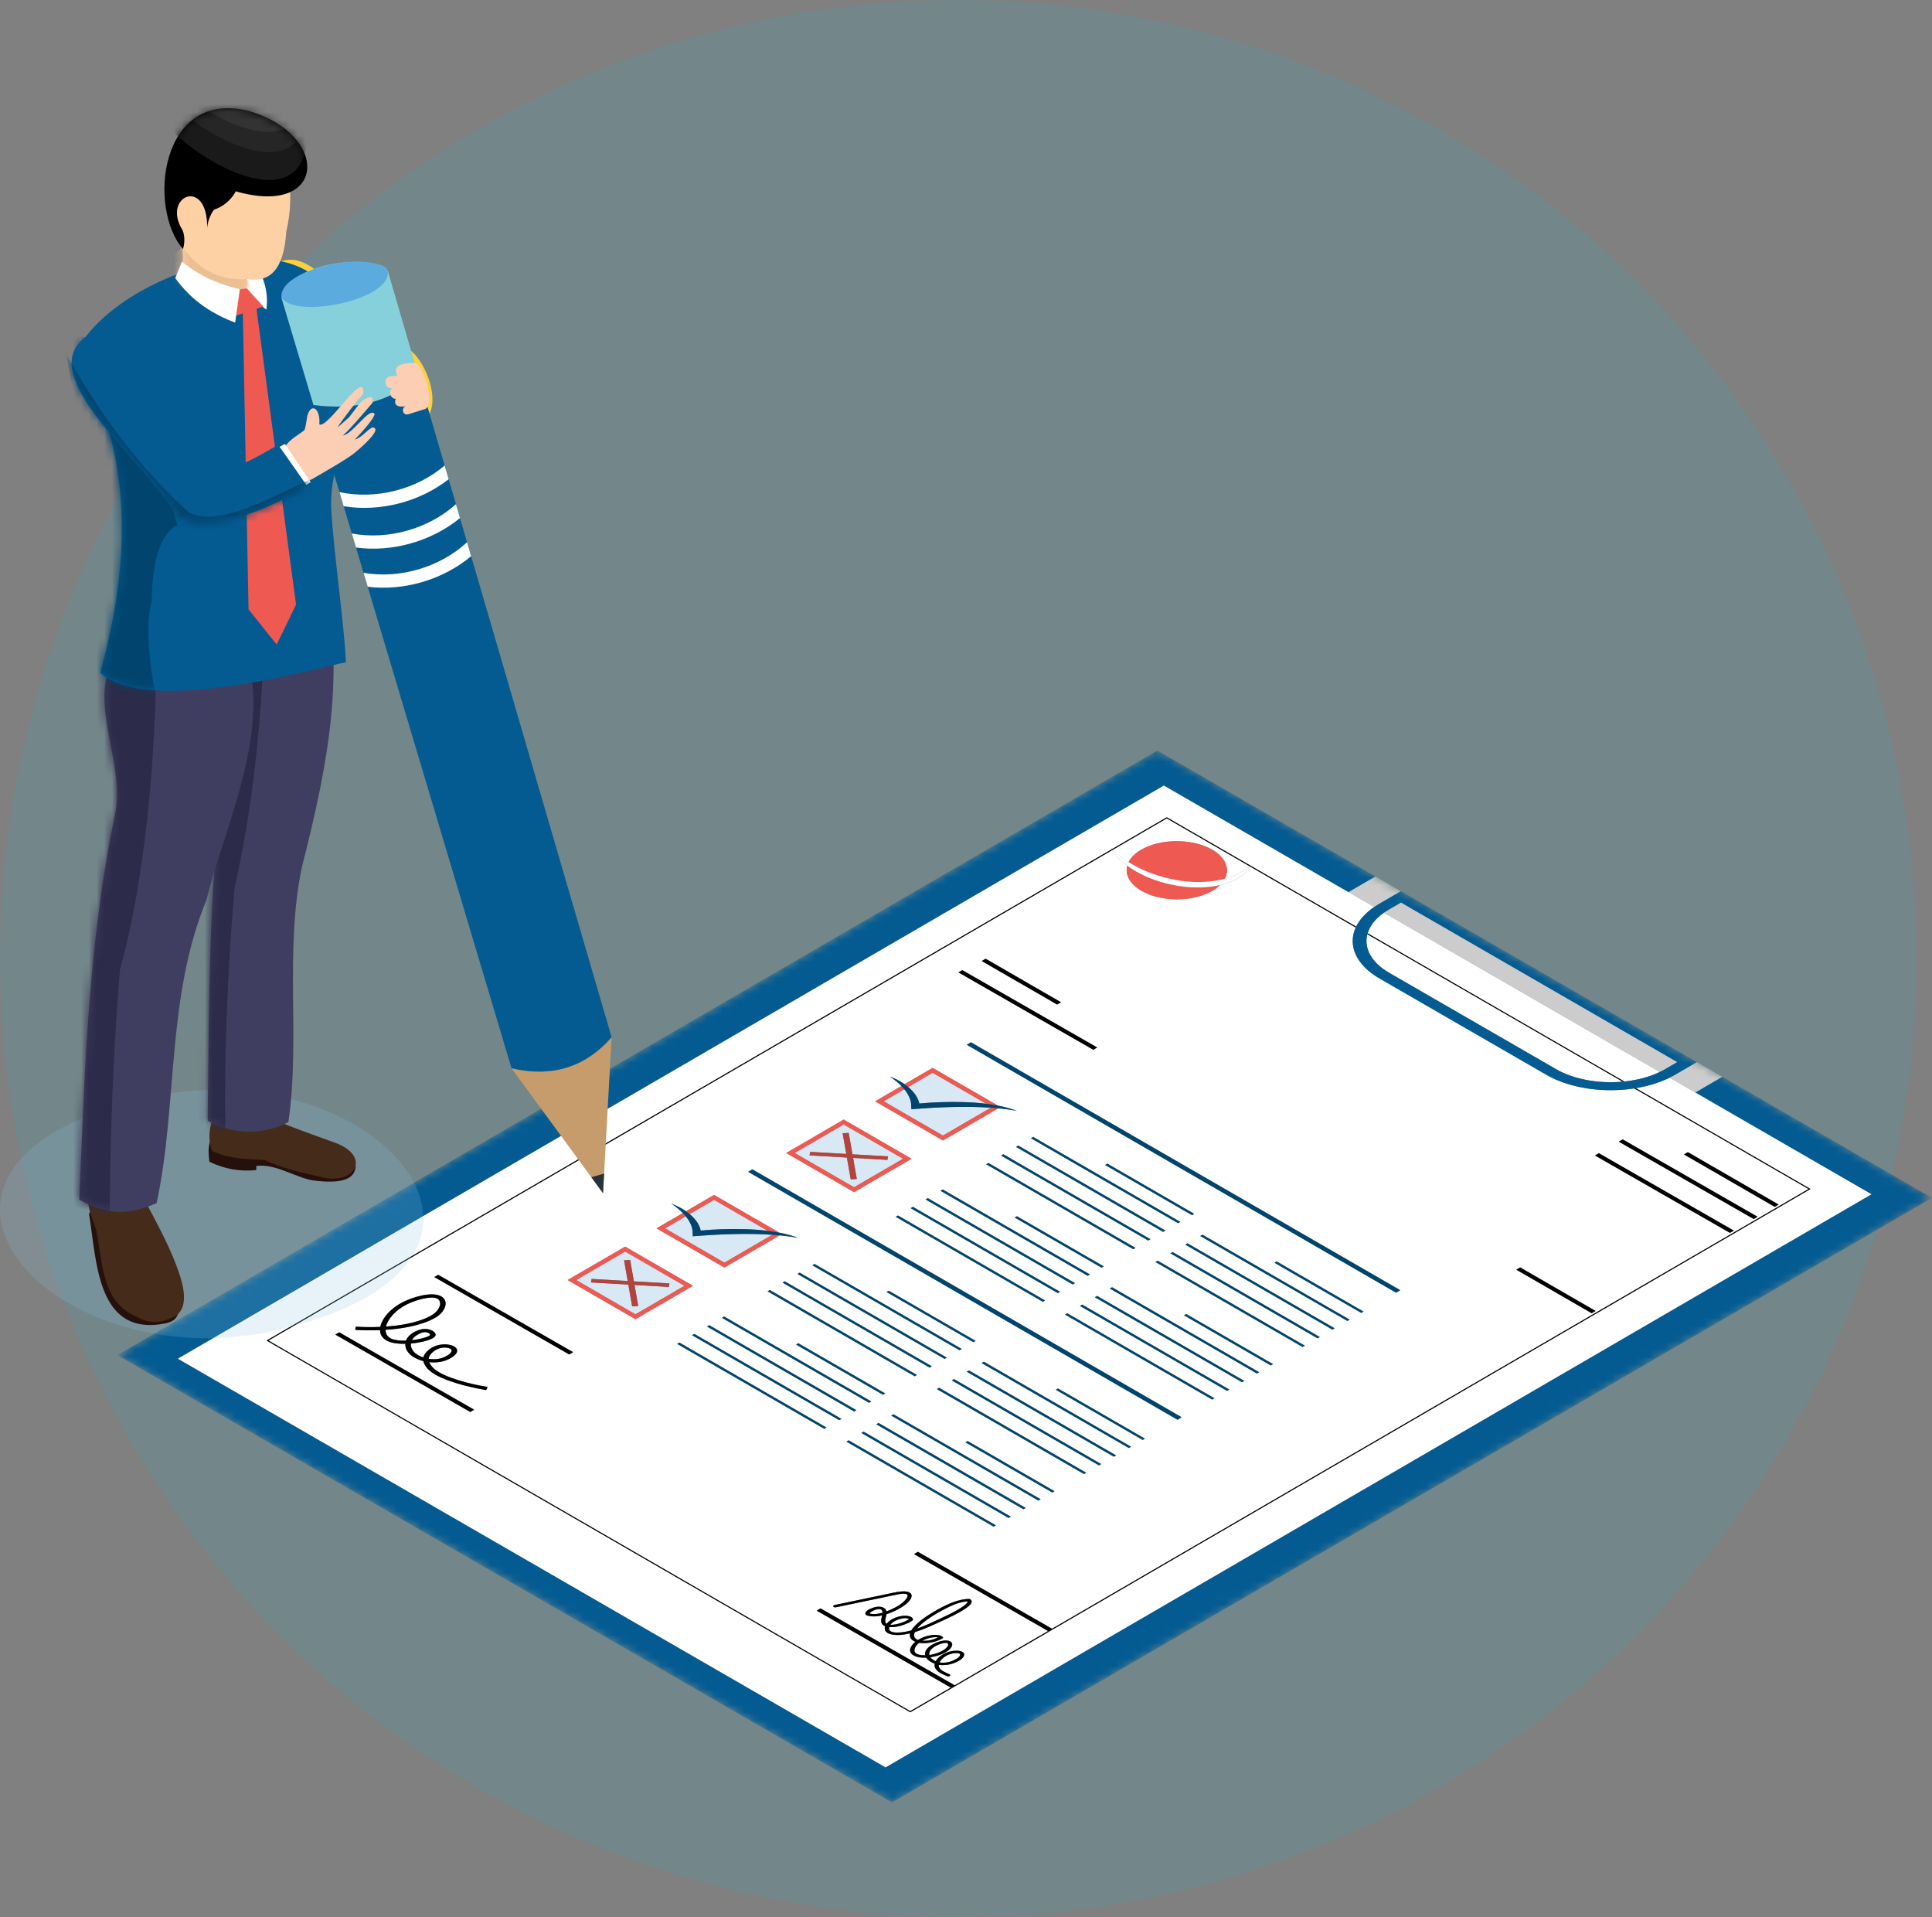<svg width="250" height="248" viewBox="0 0 250 248" fill="none" xmlns="http://www.w3.org/2000/svg">
<rect x="0" y="0" width="250" height="248" fill="#808080" stroke="none"/>
<circle cx="124" cy="124" r="124" fill="#18B6CC" fill-opacity="0.12"/>
<mask id="mask0_1123_119" style="mask-type:luminance" maskUnits="userSpaceOnUse" x="15" y="97" width="235" height="137">
<path d="M15.191 175.304L149.767 97.098L250 154.968L115.424 233.175L15.191 175.304Z" fill="white"/>
</mask>
<g mask="url(#mask0_1123_119)">
<path d="M249.997 154.968L222.861 139.301L219.363 141.335L242.163 154.5L114.591 228.638L23.025 175.772L150.6 101.634L174.482 115.424L177.982 113.39L149.764 97.098L15.191 175.304L115.424 233.175L249.997 154.968Z" fill="#035B92"/>
<path d="M217.043 137.399L181.286 116.755L179.717 117.667C179.49 117.799 179.276 117.934 179.076 118.075L214.768 138.682C215.011 138.565 215.247 138.441 215.471 138.308L217.04 137.397L217.043 137.399ZM181.278 115.294L177.983 113.393L174.485 115.427L177.807 117.345C178.01 117.207 178.226 117.069 178.451 116.939L181.278 115.297V115.294ZM222.861 139.301L219.566 137.399L216.74 139.041C216.513 139.174 216.28 139.298 216.039 139.417L219.361 141.335L222.858 139.301H222.861Z" fill="#CCCCCC"/>
<path d="M114.007 208.229C113.921 208.178 113.796 208.156 113.629 208.175C113.342 208.205 113.069 208.321 112.863 208.438C112.736 208.508 112.541 208.627 112.525 208.741C113.055 208.884 113.656 208.8 114.202 208.643C114.199 208.467 114.151 208.313 114.007 208.232V208.229ZM124.156 213.929C124.048 213.866 123.859 213.85 123.669 213.858C122.65 213.904 121.86 214.502 121.589 215.03C121.584 215.04 121.579 215.051 121.573 215.062C122.255 215.189 122.996 215.013 123.548 214.724C123.851 214.567 124.181 214.353 124.24 214.11C124.259 214.026 124.224 213.969 124.156 213.929ZM122.604 212.582C122.474 212.506 122.23 212.538 122.041 212.579C121.319 212.728 120.616 213.136 120.359 213.553C120.245 213.739 120.212 213.926 120.253 214.105C120.986 214.007 121.687 213.742 122.144 213.436C122.422 213.252 122.78 212.931 122.679 212.671C122.663 212.633 122.636 212.603 122.601 212.584L122.604 212.582ZM121.378 211.84C121.075 211.746 120.58 211.832 120.315 211.897C119.961 211.981 119.642 212.106 119.363 212.257C120.085 212.308 120.824 212.106 121.378 211.838V211.84ZM117.516 209.398C117.242 209.241 116.477 209.428 116.231 209.514C115.795 209.666 115.419 209.917 115.208 210.201C115.614 210.217 116.044 210.123 116.396 210.02C116.848 209.887 117.253 209.709 117.599 209.495C117.583 209.455 117.553 209.422 117.513 209.398H117.516ZM58.26 174.482C58.228 174.463 58.193 174.447 58.16 174.433C57.892 174.325 57.5 174.301 57.132 174.366C56.343 174.506 55.856 175.039 55.726 175.199C55.558 175.407 55.485 175.605 55.469 175.789C55.902 175.859 56.529 175.894 57.154 175.694C57.798 175.488 58.471 175.047 58.442 174.715C58.434 174.609 58.352 174.533 58.26 174.482ZM55.474 172.459C55.355 172.391 55.179 172.334 54.968 172.34C54.514 172.356 53.984 172.675 53.746 172.859C53.538 173.019 53.394 173.194 53.3 173.378C53.462 173.359 53.619 173.338 53.77 173.316C54.901 173.138 55.545 172.859 55.639 172.718C55.677 172.664 55.639 172.583 55.55 172.51C55.528 172.494 55.504 172.475 55.474 172.459ZM56.608 168.014C56.578 167.998 56.548 167.982 56.516 167.968C55.685 167.617 53.703 168.209 52.588 168.775C51.227 169.462 50.183 170.611 49.94 171.62C51.482 171.512 53.148 171.258 54.614 170.73C55.431 170.438 56.007 170.119 56.378 169.762C57.049 169.11 57.141 168.325 56.608 168.017V168.014ZM125.206 207.172C124.183 207.226 123.242 207.661 122.498 208.032C121.606 208.478 120.759 208.976 120.015 209.506C119.506 209.866 119.009 210.263 118.668 210.696C119.68 210.345 120.602 209.898 121.519 209.474C122.444 209.044 123.366 208.608 124.186 208.11C124.5 207.918 124.819 207.715 125.038 207.48C125.111 207.404 125.182 207.318 125.198 207.242C125.203 207.215 125.206 207.193 125.203 207.174L125.206 207.172ZM161.707 112.07L150.982 105.878L144.016 109.925C144.587 110.507 145.271 111.045 146.04 111.529C146.332 110.942 146.875 110.388 147.673 109.925C150.2 108.456 154.311 108.456 156.857 109.925C158.612 110.939 159.161 112.389 158.501 113.671C159.792 113.325 160.882 112.776 161.707 112.07ZM209.969 139.934L176.933 120.861C176.468 122.625 177.415 124.494 179.765 125.852L201.348 138.311C203.696 139.666 206.926 140.207 209.972 139.934H209.969ZM43.391 172.656L43.892 172.364L61.349 182.372L60.849 182.665L43.391 172.656ZM45.964 172.045L46.037 171.634C46.848 171.682 47.971 171.715 49.212 171.661C49.431 170.525 50.57 169.242 52.117 168.461C53.359 167.833 55.669 167.097 56.938 167.636C57.003 167.663 57.062 167.693 57.116 167.725C57.971 168.217 57.744 169.245 56.995 169.973C56.564 170.389 55.913 170.752 54.995 171.079C53.381 171.661 51.555 171.929 49.889 172.037C49.889 172.066 49.889 172.099 49.894 172.129C49.91 172.434 50.032 172.84 50.494 173.108C50.54 173.135 50.589 173.159 50.641 173.184C51.117 173.395 51.82 173.457 52.534 173.432C52.637 173.146 52.842 172.864 53.172 172.61C53.373 172.456 54.084 171.953 54.925 171.926C55.309 171.912 55.696 172.002 55.975 172.164C56.029 172.196 56.08 172.229 56.126 172.267C56.367 172.456 56.429 172.683 56.302 172.87C56.034 173.259 54.874 173.568 53.962 173.711C53.694 173.754 53.429 173.787 53.17 173.808C53.132 174.198 53.289 174.582 53.543 174.869C53.686 175.031 53.881 175.183 54.108 175.315C54.308 175.431 54.538 175.534 54.782 175.615C54.822 175.426 54.914 175.226 55.082 175.02C55.288 174.766 55.88 174.157 56.919 173.968C57.503 173.863 58.12 173.911 58.569 174.093C58.642 174.122 58.709 174.155 58.769 174.19C59.004 174.325 59.139 174.501 59.156 174.693C59.21 175.283 58.171 175.84 57.5 176.054C56.905 176.243 56.234 176.3 55.542 176.221C55.612 176.403 55.718 176.554 55.799 176.668C56.021 176.99 56.394 177.282 56.854 177.549C58.688 178.61 61.961 179.24 63.105 179.438L62.902 179.835C61.707 179.63 58.312 178.97 56.337 177.828C55.815 177.528 55.393 177.192 55.136 176.822C55.028 176.665 54.847 176.405 54.782 176.078C54.349 175.964 53.946 175.802 53.605 175.605C53.321 175.442 53.083 175.256 52.907 175.055C52.607 174.72 52.426 174.29 52.45 173.849C51.536 173.868 50.749 173.752 50.21 173.511C50.135 173.476 50.062 173.441 49.991 173.4C49.488 173.108 49.21 172.678 49.18 172.14V172.075C47.922 172.126 46.797 172.091 45.966 172.042L45.964 172.045ZM117.932 210.926C118.062 210.702 118.241 210.488 118.433 210.291C118.903 209.798 119.512 209.346 120.164 208.93C120.827 208.508 121.524 208.099 122.282 207.732C122.945 207.412 123.669 207.109 124.494 206.947C124.665 206.915 124.833 206.89 125.008 206.874C125.179 206.861 125.425 206.825 125.566 206.901C125.566 206.901 125.571 206.904 125.574 206.907C125.72 206.99 125.755 207.139 125.733 207.253C125.682 207.561 125.306 207.837 124.973 208.067C123.994 208.743 122.758 209.3 121.568 209.847C120.794 210.201 120.02 210.564 119.187 210.872C118.93 210.969 118.663 211.061 118.389 211.145C118.387 211.151 118.384 211.159 118.381 211.164C118.238 211.483 118.23 211.854 118.608 212.073C118.663 212.106 118.725 212.133 118.798 212.157C118.814 212.146 118.83 212.135 118.846 212.124C119.312 211.838 119.934 211.602 120.602 211.524C121.059 211.47 121.551 211.492 121.881 211.684C121.925 211.711 121.968 211.738 122.006 211.77C122.071 211.824 122.044 211.913 121.965 211.957C121.649 212.133 121.292 212.284 120.894 212.392C120.302 212.552 119.598 212.636 118.955 212.528C118.917 212.557 118.882 212.584 118.849 212.614C118.427 212.985 118.059 213.62 118.619 213.942C118.749 214.018 118.928 214.075 119.168 214.11C119.35 214.134 119.539 214.145 119.726 214.142C119.642 213.739 119.861 213.32 120.313 212.979C120.637 212.733 121.059 212.517 121.533 212.371C121.9 212.257 122.395 212.157 122.796 212.279C122.869 212.3 122.931 212.327 122.982 212.357C123.291 212.536 123.261 212.839 123.123 213.071C122.88 213.474 122.371 213.796 121.771 214.034C121.4 214.183 120.91 214.318 120.394 214.394C120.499 214.54 120.659 214.675 120.867 214.794C120.929 214.829 120.997 214.865 121.067 214.897C121.075 214.9 121.083 214.905 121.092 214.908C121.194 214.716 121.349 214.532 121.538 214.367C121.919 214.034 122.431 213.756 123.082 213.618C123.529 213.523 124.146 213.488 124.522 213.691C124.527 213.693 124.535 213.699 124.54 213.701C124.906 213.912 124.789 214.24 124.573 214.478C124.292 214.783 123.807 215.035 123.299 215.205C122.766 215.384 122.138 215.471 121.533 215.379C121.516 215.376 121.497 215.373 121.481 215.37C121.465 215.522 121.495 215.673 121.595 215.817C121.703 215.974 121.876 216.106 122.079 216.223C122.312 216.358 122.585 216.471 122.847 216.582C122.861 216.588 122.874 216.593 122.885 216.601C123.099 216.726 122.85 216.964 122.585 216.85C122.287 216.726 121.987 216.601 121.725 216.452C121.719 216.45 121.714 216.444 121.706 216.442C121.227 216.166 120.924 215.806 120.943 215.408C120.946 215.349 120.954 215.292 120.967 215.232C120.797 215.17 120.64 215.097 120.497 215.013C120.388 214.951 120.288 214.884 120.196 214.813C120.045 214.697 119.931 214.572 119.85 214.445C119.252 214.478 118.668 214.407 118.246 214.164C118.208 214.142 118.173 214.121 118.138 214.096C117.432 213.601 117.854 212.89 118.46 212.392C118.373 212.36 118.292 212.322 118.219 212.279C117.924 212.108 117.759 211.876 117.743 211.613C117.735 211.51 117.746 211.408 117.77 211.305C117.332 211.41 116.875 211.486 116.401 211.513C115.849 211.546 115.26 211.478 114.884 211.262C114.751 211.186 114.646 211.088 114.575 210.972C114.464 210.783 114.464 210.583 114.54 210.388C114.489 210.369 114.443 210.345 114.399 210.32C114.04 210.112 113.986 209.758 114.042 209.444C114.059 209.36 114.121 209.179 114.161 208.976C114.153 208.976 114.145 208.979 114.137 208.981C113.753 209.071 113.331 209.13 112.912 209.106C112.674 209.092 112.309 209.054 112.117 208.946C112.054 208.911 112.011 208.868 111.997 208.814C111.876 208.4 112.747 208.016 113.326 207.894C113.683 207.821 114.069 207.84 114.359 207.997C114.364 207.999 114.372 208.005 114.378 208.007C114.586 208.127 114.678 208.292 114.713 208.465C114.881 208.402 115.041 208.338 115.181 208.275C116.044 207.905 116.853 207.423 117.272 206.839C117.378 206.687 117.553 206.422 117.37 206.271C117.356 206.26 117.343 206.252 117.329 206.244C117.069 206.092 116.463 206.217 116.179 206.268C115.53 206.384 114.895 206.531 114.256 206.663C113.574 206.804 112.89 206.947 112.208 207.091C110.856 207.372 109.506 207.653 108.154 207.934C108.051 207.956 107.97 207.94 107.913 207.907C107.789 207.837 107.794 207.68 108.016 207.634C109.439 207.337 110.859 207.042 112.279 206.744C113.004 206.593 113.729 206.444 114.451 206.293C115.089 206.16 115.73 205.998 116.393 205.911C116.812 205.857 117.321 205.833 117.673 206.006C117.686 206.014 117.7 206.019 117.713 206.027C117.929 206.152 117.994 206.333 117.97 206.506C117.889 207.045 117.256 207.558 116.642 207.943C116.096 208.281 115.438 208.597 114.721 208.824C114.721 208.833 114.721 208.841 114.719 208.851C114.673 209.165 114.519 209.484 114.564 209.804C114.581 209.912 114.632 210.004 114.73 210.071C114.859 209.904 115.032 209.747 115.222 209.614C115.728 209.26 116.653 208.927 117.486 209.049C117.651 209.073 117.797 209.119 117.911 209.187C118.019 209.249 118.097 209.328 118.132 209.419C118.195 209.584 118.07 209.666 117.878 209.777C117.716 209.869 117.54 209.955 117.356 210.036C116.728 210.309 115.876 210.556 115.068 210.493C115.057 210.531 115.051 210.569 115.049 210.607C115.03 210.813 115.122 210.956 115.284 211.048C115.844 211.37 117.248 211.116 117.892 210.934C117.908 210.929 117.924 210.923 117.94 210.921L117.932 210.926ZM56.199 165.212L56.7 164.92L74.158 174.928L73.654 175.223L56.197 165.212H56.199ZM87.62 173.857L87.91 173.689L106.95 184.682L106.661 184.85L87.62 173.857ZM109.525 186.503L109.815 186.335L128.858 197.328L128.568 197.496L109.525 186.503ZM89.552 172.732L89.841 172.564L108.881 183.557L108.592 183.725L89.552 172.732ZM111.459 185.38L111.749 185.213L130.792 196.206L130.502 196.373L111.459 185.38ZM91.486 171.609L91.778 171.439L110.818 182.432L110.526 182.602L91.486 171.609ZM113.391 184.258L113.683 184.087L132.726 195.08L132.434 195.251L113.391 184.258ZM93.42 170.487L93.709 170.319L112.749 181.312L112.46 181.48L93.42 170.487ZM115.325 183.133L115.614 182.965L134.657 193.958L134.368 194.126L115.325 183.133ZM73.452 165.596L80.89 161.274L89.671 166.343L82.232 170.665L73.452 165.596ZM103.014 173.946L103.304 173.779L114.543 180.268L114.253 180.436L103.014 173.946ZM124.922 186.595L125.211 186.427L136.45 192.916L136.161 193.084L124.922 186.595ZM99.322 167.057L99.611 166.889L118.652 177.882L118.362 178.05L99.322 167.057ZM121.227 179.703L121.516 179.535L140.559 190.528L140.27 190.696L121.227 179.703ZM101.256 165.932L101.545 165.764L120.586 176.757L120.296 176.925L101.256 165.932ZM123.161 178.58L123.45 178.412L142.493 189.405L142.204 189.573L123.161 178.58ZM103.187 164.809L103.477 164.641L122.517 175.634L122.228 175.802L103.187 164.809ZM125.092 177.457L125.382 177.29L144.425 188.283L144.135 188.451L125.092 177.457ZM105.119 163.686L105.408 163.519L124.448 174.512L124.159 174.679L105.119 163.686ZM127.024 176.335L127.313 176.167L146.356 187.16L146.067 187.328L127.024 176.335ZM114.716 167.146L115.005 166.978L126.245 173.468L125.955 173.635L114.716 167.146ZM136.621 179.795L136.91 179.627L148.149 186.116L147.86 186.284L136.621 179.795ZM103.285 160.138C102.525 160 101.727 159.894 100.904 159.816L93.739 163.981L84.959 158.912L88.364 156.932C87.937 156.494 87.423 156.083 86.857 155.701C87.336 155.883 87.782 156.096 88.188 156.329C88.391 156.445 88.583 156.57 88.767 156.697L92.397 154.587L100.853 159.469C101.702 159.634 102.519 159.854 103.285 160.138ZM96.812 151.595L97.358 151.276L152.91 183.349L152.364 183.668L96.812 151.595ZM115.906 157.419L116.196 157.251L135.236 168.244L134.947 168.412L115.906 157.419ZM137.811 170.065L138.101 169.897L157.144 180.89L156.854 181.058L137.811 170.065ZM117.838 156.296L118.127 156.129L137.167 167.122L136.878 167.289L117.838 156.296ZM139.742 168.942L140.032 168.775L159.075 179.768L158.785 179.935L139.742 168.942ZM119.769 155.174L120.058 155.006L139.099 165.999L138.809 166.167L119.769 155.174ZM141.674 167.82L141.963 167.652L161.006 178.645L160.717 178.813L141.674 167.82ZM121.7 154.051L121.99 153.884L141.03 164.877L140.741 165.044L121.7 154.051ZM143.605 166.697L143.895 166.529L162.938 177.522L162.648 177.69L143.605 166.697ZM101.735 149.161L109.173 144.838L117.954 149.907L110.515 154.23L101.735 149.161ZM131.297 157.511L131.587 157.343L142.826 163.833L142.537 164L131.297 157.511ZM153.205 170.157L153.495 169.989L164.734 176.478L164.444 176.646L153.205 170.157ZM127.608 150.619L127.897 150.451L146.938 161.444L146.648 161.612L127.608 150.619ZM149.513 163.264L149.802 163.097L168.845 174.09L168.556 174.257L149.513 163.264ZM129.539 149.496L129.829 149.328L148.869 160.321L148.58 160.489L129.539 149.496ZM151.444 162.142L151.734 161.974L170.777 172.967L170.487 173.135L151.444 162.142ZM131.471 148.374L131.76 148.206L150.8 159.199L150.511 159.367L131.471 148.374ZM153.376 161.019L153.665 160.852L172.708 171.845L172.419 172.012L153.376 161.019ZM133.402 147.251L133.691 147.083L152.732 158.076L152.442 158.244L133.402 147.251ZM155.307 159.897L155.596 159.729L174.639 170.722L174.35 170.89L155.307 159.897ZM142.999 150.711L143.289 150.543L154.528 157.032L154.238 157.2L142.999 150.711ZM164.907 163.356L165.196 163.189L176.435 169.678L176.146 169.846L164.907 163.356ZM131.568 143.699C130.808 143.561 130.01 143.456 129.188 143.377L122.022 147.543L113.242 142.474L116.647 140.494C116.22 140.056 115.709 139.645 115.141 139.263C115.619 139.444 116.063 139.655 116.472 139.891C116.674 140.007 116.869 140.132 117.05 140.259L120.68 138.149L129.139 143.031C129.988 143.196 130.805 143.415 131.571 143.699H131.568ZM125.095 135.16L125.641 134.841L181.193 166.913L180.647 167.233L125.095 135.16ZM124.021 125.798L124.522 125.506L141.979 135.514L141.479 135.806L124.021 125.795V125.798ZM127.037 124.324L127.54 124.032L137.292 129.663L136.789 129.955L127.037 124.324ZM196.209 164.257L196.712 163.965L206.463 169.597L205.96 169.889L196.209 164.257ZM206.393 149.485L206.893 149.193L224.351 159.202L223.851 159.494L206.393 149.485ZM209.471 147.695L209.974 147.4L227.432 157.411L226.932 157.703L209.474 147.695H209.471ZM217.905 149.347L218.411 149.055L230.151 155.834L229.645 156.126L217.905 149.347ZM234.024 153.821L211.478 140.805C207.551 141.414 203.177 140.824 200.09 139.041L178.507 126.582C175.418 124.8 174.39 122.268 175.424 119.99L161.731 112.084C161.201 113.231 159.751 114.077 157.874 114.502C157.603 114.767 157.273 115.016 156.884 115.24C154.357 116.709 150.249 116.709 147.706 115.24C146.175 114.356 145.561 113.141 145.864 111.994C145.009 111.37 144.338 110.68 143.935 109.971L34.749 173.424L117.789 221.367L123.034 218.319L105.679 208.367L106.179 208.075L123.537 218.027L135.625 211.002L118.27 201.05L118.771 200.758L136.129 210.71L234.022 153.821H234.024ZM214.77 138.684L179.078 118.078C177.961 118.865 177.258 119.785 176.971 120.74L210.185 139.915C211.833 139.745 213.418 139.336 214.77 138.684ZM242.164 154.5L219.363 141.335L216.042 139.417C214.738 140.061 213.245 140.513 211.676 140.773L234.279 153.821L117.794 221.516L34.497 173.424L143.876 109.86C143.843 109.798 143.811 109.736 143.784 109.673C143.832 109.725 143.878 109.776 143.93 109.83L150.984 105.73L175.483 119.874C175.927 118.965 176.703 118.097 177.81 117.339L174.488 115.422L150.603 101.632L23.025 175.772L114.592 228.638L242.166 154.5H242.164Z" fill="white"/>
<path d="M157.874 114.502C156.187 114.884 154.155 114.927 152.134 114.545C150.263 114.226 148.431 113.558 146.944 112.698C146.56 112.476 146.2 112.243 145.867 111.997C145.564 113.144 146.178 114.359 147.709 115.243C150.252 116.712 154.361 116.712 156.887 115.243C157.277 115.016 157.607 114.767 157.877 114.505L157.874 114.502ZM156.857 109.925C154.315 108.457 150.203 108.457 147.674 109.925C146.876 110.388 146.332 110.942 146.04 111.529C146.197 111.629 146.359 111.727 146.522 111.822C149.776 113.699 154.285 114.637 157.991 113.796C158.164 113.758 158.332 113.718 158.499 113.672C159.162 112.387 158.613 110.937 156.855 109.925H156.857Z" fill="#EE5A51"/>
<path d="M143.781 109.676C143.811 109.738 143.841 109.801 143.873 109.863L143.927 109.833C143.879 109.782 143.83 109.73 143.781 109.676ZM161.731 112.084L161.707 112.07C160.882 112.776 159.789 113.325 158.502 113.672C158.337 113.715 158.166 113.758 157.993 113.796C154.29 114.637 149.778 113.701 146.524 111.821C146.359 111.727 146.199 111.629 146.043 111.529C145.277 111.045 144.59 110.507 144.019 109.925L143.935 109.974C144.338 110.683 145.012 111.372 145.864 111.997C146.197 112.241 146.559 112.476 146.941 112.698C148.431 113.558 150.262 114.229 152.132 114.545C154.152 114.927 156.186 114.883 157.871 114.502C159.749 114.077 161.199 113.231 161.729 112.084H161.731Z" fill="white"/>
<path d="M210.186 139.913L176.971 120.737C176.958 120.778 176.947 120.821 176.936 120.862L209.972 139.934C210.045 139.929 210.115 139.921 210.188 139.913H210.186ZM234.276 153.822L211.673 140.773C211.608 140.784 211.544 140.795 211.476 140.805L234.022 153.822L136.129 210.71L136.229 210.767L135.726 211.062L135.623 211.002L123.534 218.027L123.634 218.084L123.131 218.379L123.029 218.319L117.784 221.368L34.743 173.425L143.93 109.971L144.014 109.923L150.979 105.876L161.704 112.068L161.729 112.081L175.421 119.988C175.437 119.95 175.456 119.912 175.475 119.874L150.976 105.73L143.922 109.831L143.868 109.86L34.489 173.425L117.786 221.516L234.271 153.822H234.276Z" fill="black"/>
<path d="M230.151 155.831L218.411 149.055L217.905 149.348L229.645 156.126L230.151 155.831Z" fill="black"/>
<path d="M227.433 157.413L209.975 147.402L209.472 147.694L226.932 157.706L227.433 157.413Z" fill="black"/>
<path d="M224.354 159.202L206.893 149.19L206.393 149.485L223.853 159.494L224.354 159.202Z" fill="black"/>
<path d="M137.295 129.661L127.541 124.031L127.038 124.324L136.792 129.953L137.295 129.661Z" fill="black"/>
<path d="M206.464 169.597L196.712 163.965L196.209 164.257L205.963 169.889L206.464 169.597Z" fill="black"/>
<path d="M141.979 135.514L124.521 125.506L124.021 125.798L141.478 135.809L141.979 135.514Z" fill="black"/>
<path d="M74.158 174.928L56.7 164.92L56.199 165.212L73.654 175.223L74.158 174.928Z" fill="black"/>
<path d="M61.353 182.372L43.892 172.361L43.392 172.656L60.852 182.665L61.353 182.372Z" fill="black"/>
<path d="M136.231 210.767L136.131 210.71L118.773 200.759L118.272 201.051L135.625 211.005L135.728 211.062L136.231 210.767Z" fill="black"/>
<path d="M123.64 218.087L123.54 218.027L106.179 208.075L105.679 208.37L123.034 218.322L123.137 218.379L123.64 218.087Z" fill="black"/>
<path d="M55.469 175.789C55.485 175.605 55.558 175.407 55.726 175.199C55.856 175.04 56.343 174.507 57.133 174.366C57.501 174.301 57.893 174.325 58.161 174.434C58.193 174.447 58.228 174.463 58.261 174.482C58.353 174.536 58.434 174.609 58.442 174.715C58.472 175.045 57.801 175.489 57.154 175.694C56.527 175.894 55.902 175.859 55.469 175.789ZM53.3 173.379C53.394 173.197 53.538 173.022 53.746 172.859C53.984 172.673 54.512 172.356 54.969 172.34C55.18 172.332 55.355 172.391 55.475 172.459C55.504 172.475 55.529 172.494 55.55 172.51C55.642 172.583 55.677 172.665 55.64 172.719C55.542 172.859 54.901 173.135 53.77 173.316C53.622 173.341 53.462 173.36 53.3 173.379ZM49.943 171.62C50.184 170.611 51.228 169.462 52.591 168.775C53.706 168.212 55.688 167.62 56.519 167.969C56.551 167.982 56.581 167.998 56.611 168.015C57.146 168.323 57.052 169.11 56.381 169.759C56.01 170.116 55.434 170.433 54.617 170.728C53.151 171.255 51.485 171.51 49.943 171.618V171.62ZM57.117 167.725C57.062 167.693 57.003 167.663 56.938 167.636C55.669 167.098 53.359 167.833 52.118 168.461C50.57 169.243 49.432 170.522 49.212 171.661C47.971 171.715 46.848 171.68 46.037 171.634L45.964 172.045C46.792 172.094 47.92 172.129 49.175 172.078V172.143C49.207 172.681 49.486 173.111 49.989 173.403C50.056 173.444 50.13 173.479 50.208 173.514C50.746 173.755 51.533 173.871 52.448 173.852C52.423 174.296 52.607 174.723 52.905 175.058C53.081 175.259 53.321 175.445 53.603 175.608C53.944 175.805 54.347 175.967 54.779 176.081C54.844 176.408 55.026 176.671 55.134 176.825C55.391 177.193 55.813 177.528 56.335 177.831C58.309 178.973 61.704 179.63 62.9 179.838L63.103 179.441C61.958 179.246 58.685 178.613 56.851 177.552C56.389 177.285 56.018 176.993 55.797 176.671C55.718 176.557 55.61 176.406 55.539 176.224C56.229 176.303 56.903 176.246 57.498 176.057C58.166 175.846 59.207 175.288 59.153 174.696C59.137 174.504 59.002 174.328 58.767 174.193C58.707 174.158 58.639 174.125 58.566 174.096C58.115 173.912 57.501 173.866 56.916 173.971C55.878 174.158 55.285 174.769 55.08 175.023C54.912 175.229 54.82 175.429 54.779 175.618C54.536 175.535 54.306 175.434 54.106 175.318C53.876 175.186 53.684 175.034 53.541 174.872C53.289 174.585 53.129 174.201 53.167 173.811C53.427 173.787 53.692 173.757 53.96 173.714C54.871 173.571 56.032 173.262 56.3 172.873C56.429 172.686 56.364 172.459 56.124 172.27C56.078 172.232 56.029 172.199 55.972 172.167C55.691 172.005 55.307 171.915 54.923 171.929C54.081 171.956 53.367 172.459 53.17 172.613C52.84 172.867 52.637 173.149 52.532 173.435C51.82 173.46 51.114 173.398 50.638 173.187C50.587 173.162 50.535 173.138 50.492 173.111C50.029 172.843 49.908 172.437 49.892 172.132C49.886 172.102 49.886 172.069 49.886 172.04C51.555 171.932 53.378 171.661 54.993 171.082C55.907 170.752 56.562 170.39 56.992 169.976C57.741 169.248 57.966 168.22 57.114 167.728L57.117 167.725Z" fill="black"/>
<path d="M112.525 208.738C112.538 208.627 112.736 208.508 112.863 208.435C113.068 208.319 113.342 208.205 113.628 208.173C113.796 208.154 113.921 208.178 114.007 208.227C114.148 208.308 114.199 208.465 114.202 208.638C113.658 208.792 113.055 208.879 112.525 208.735V208.738ZM121.573 215.062C121.573 215.062 121.584 215.041 121.589 215.03C121.86 214.502 122.647 213.907 123.669 213.859C123.859 213.85 124.048 213.867 124.156 213.929C124.224 213.969 124.262 214.026 124.24 214.11C124.181 214.354 123.851 214.567 123.548 214.724C122.993 215.011 122.255 215.189 121.573 215.062ZM120.256 214.105C120.215 213.926 120.247 213.74 120.361 213.553C120.618 213.136 121.321 212.728 122.044 212.579C122.233 212.539 122.476 212.509 122.606 212.582C122.641 212.603 122.668 212.631 122.685 212.668C122.782 212.928 122.428 213.253 122.149 213.434C121.692 213.74 120.991 214.005 120.258 214.102L120.256 214.105ZM119.363 212.26C119.639 212.108 119.961 211.984 120.315 211.9C120.58 211.835 121.075 211.749 121.378 211.843C120.824 212.111 120.085 212.311 119.363 212.263V212.26ZM115.208 210.199C115.416 209.915 115.795 209.666 116.231 209.512C116.477 209.425 117.242 209.238 117.515 209.395C117.556 209.42 117.586 209.452 117.602 209.493C117.256 209.706 116.85 209.882 116.398 210.017C116.044 210.12 115.617 210.212 115.211 210.199H115.208ZM118.668 210.691C119.006 210.261 119.506 209.861 120.015 209.501C120.759 208.971 121.605 208.473 122.498 208.027C123.242 207.656 124.183 207.223 125.206 207.166C125.208 207.185 125.206 207.207 125.2 207.234C125.181 207.307 125.111 207.396 125.041 207.472C124.819 207.707 124.502 207.91 124.189 208.102C123.369 208.6 122.447 209.038 121.522 209.466C120.605 209.89 119.682 210.337 118.67 210.688L118.668 210.691ZM125.571 206.904C125.571 206.904 125.565 206.901 125.563 206.899C125.422 206.823 125.176 206.858 125.006 206.872C124.83 206.888 124.662 206.912 124.492 206.945C123.667 207.107 122.942 207.41 122.279 207.729C121.522 208.097 120.826 208.505 120.161 208.927C119.509 209.344 118.903 209.796 118.43 210.288C118.24 210.485 118.059 210.702 117.929 210.924C117.913 210.929 117.897 210.934 117.881 210.937C117.237 211.118 115.833 211.375 115.273 211.051C115.111 210.956 115.019 210.815 115.038 210.61C115.04 210.572 115.049 210.534 115.057 210.496C115.865 210.556 116.717 210.31 117.345 210.039C117.529 209.958 117.705 209.871 117.867 209.779C118.062 209.666 118.184 209.585 118.121 209.422C118.086 209.33 118.008 209.252 117.9 209.19C117.786 209.125 117.64 209.076 117.475 209.052C116.644 208.93 115.719 209.26 115.211 209.617C115.021 209.75 114.848 209.907 114.719 210.074C114.621 210.007 114.57 209.915 114.554 209.807C114.508 209.487 114.662 209.171 114.708 208.854C114.708 208.846 114.708 208.838 114.71 208.827C115.43 208.603 116.085 208.284 116.631 207.945C117.245 207.564 117.881 207.047 117.959 206.509C117.986 206.336 117.918 206.155 117.702 206.03C117.689 206.022 117.675 206.017 117.662 206.009C117.31 205.833 116.801 205.857 116.382 205.914C115.719 206.003 115.078 206.163 114.44 206.295C113.718 206.447 112.993 206.598 112.268 206.747C110.845 207.045 109.425 207.34 108.005 207.637C107.783 207.683 107.778 207.84 107.902 207.91C107.959 207.943 108.043 207.959 108.143 207.937C109.495 207.656 110.845 207.375 112.197 207.093C112.879 206.953 113.563 206.809 114.245 206.666C114.884 206.533 115.519 206.387 116.168 206.271C116.455 206.22 117.058 206.095 117.318 206.247C117.332 206.255 117.345 206.266 117.359 206.274C117.543 206.428 117.367 206.693 117.261 206.842C116.842 207.426 116.033 207.905 115.17 208.278C115.03 208.338 114.873 208.405 114.702 208.468C114.667 208.297 114.575 208.132 114.367 208.01C114.361 208.008 114.353 208.002 114.348 208C114.059 207.843 113.672 207.824 113.315 207.897C112.736 208.019 111.865 208.403 111.986 208.816C112 208.868 112.046 208.914 112.106 208.949C112.298 209.06 112.663 209.098 112.901 209.109C113.317 209.133 113.742 209.073 114.126 208.984C114.134 208.984 114.142 208.981 114.15 208.979C114.11 209.182 114.048 209.363 114.031 209.447C113.975 209.761 114.029 210.115 114.389 210.323C114.432 210.348 114.478 210.369 114.529 210.391C114.456 210.586 114.456 210.786 114.564 210.975C114.632 211.091 114.74 211.189 114.873 211.264C115.249 211.481 115.838 211.546 116.39 211.516C116.864 211.489 117.321 211.413 117.759 211.308C117.735 211.411 117.724 211.513 117.732 211.616C117.748 211.879 117.913 212.111 118.208 212.282C118.281 212.322 118.359 212.36 118.449 212.395C117.845 212.893 117.421 213.604 118.127 214.099C118.162 214.124 118.197 214.145 118.235 214.167C118.657 214.41 119.241 214.481 119.839 214.448C119.92 214.575 120.034 214.7 120.185 214.816C120.277 214.886 120.377 214.954 120.486 215.016C120.629 215.1 120.786 215.173 120.956 215.235C120.943 215.295 120.935 215.352 120.932 215.411C120.913 215.809 121.216 216.166 121.695 216.445C121.7 216.447 121.705 216.453 121.714 216.455C121.976 216.604 122.274 216.729 122.574 216.853C122.839 216.964 123.09 216.726 122.874 216.604C122.863 216.599 122.85 216.591 122.836 216.585C122.574 216.474 122.301 216.361 122.068 216.225C121.865 216.109 121.692 215.977 121.584 215.82C121.484 215.676 121.454 215.525 121.47 215.373C121.486 215.376 121.505 215.379 121.522 215.381C122.127 215.473 122.758 215.39 123.288 215.208C123.796 215.038 124.281 214.784 124.562 214.481C124.778 214.243 124.895 213.915 124.529 213.704C124.524 213.702 124.516 213.696 124.511 213.694C124.132 213.491 123.518 213.526 123.071 213.621C122.42 213.758 121.908 214.037 121.527 214.37C121.338 214.535 121.186 214.719 121.081 214.911C121.073 214.908 121.064 214.903 121.056 214.9C120.986 214.868 120.918 214.832 120.856 214.797C120.651 214.678 120.491 214.543 120.383 214.397C120.897 214.321 121.389 214.186 121.76 214.037C122.36 213.799 122.866 213.477 123.112 213.074C123.25 212.844 123.28 212.539 122.971 212.36C122.92 212.33 122.858 212.303 122.785 212.282C122.384 212.157 121.889 212.257 121.522 212.374C121.048 212.52 120.626 212.736 120.302 212.982C119.85 213.323 119.631 213.742 119.715 214.145C119.525 214.145 119.339 214.137 119.157 214.113C118.917 214.078 118.738 214.021 118.608 213.945C118.048 213.623 118.416 212.985 118.838 212.617C118.873 212.587 118.909 212.557 118.944 212.53C119.585 212.636 120.291 212.555 120.883 212.395C121.281 212.287 121.638 212.133 121.954 211.96C122.033 211.916 122.06 211.827 121.995 211.773C121.957 211.741 121.914 211.711 121.87 211.686C121.54 211.494 121.048 211.473 120.591 211.527C119.92 211.605 119.298 211.841 118.835 212.127C118.819 212.138 118.803 212.149 118.787 212.16C118.716 212.135 118.652 212.106 118.597 212.076C118.216 211.857 118.224 211.486 118.37 211.167C118.373 211.162 118.376 211.154 118.378 211.148C118.654 211.064 118.919 210.97 119.176 210.875C120.009 210.567 120.783 210.204 121.557 209.85C122.747 209.303 123.986 208.746 124.962 208.07C125.295 207.84 125.674 207.567 125.722 207.256C125.744 207.145 125.709 206.996 125.563 206.909L125.571 206.904Z" fill="black"/>
<path d="M179.079 118.075C179.279 117.934 179.493 117.797 179.72 117.667L181.289 116.755L217.046 137.4L215.477 138.311C215.25 138.444 215.014 138.568 214.774 138.684C213.418 139.334 211.833 139.745 210.189 139.915C210.118 139.923 210.045 139.929 209.972 139.937C206.926 140.213 203.699 139.672 201.349 138.314L179.766 125.855C177.415 124.497 176.471 122.63 176.934 120.864C176.944 120.823 176.955 120.78 176.969 120.74C177.256 119.785 177.959 118.865 179.076 118.078L179.079 118.075ZM219.569 137.4L181.281 115.294L178.454 116.939C178.227 117.072 178.013 117.207 177.81 117.345C176.701 118.102 175.925 118.968 175.484 119.879C175.465 119.917 175.449 119.955 175.43 119.993C174.394 122.271 175.424 124.802 178.513 126.585L200.096 139.044C203.183 140.827 207.559 141.414 211.484 140.808C211.549 140.797 211.614 140.786 211.682 140.775C213.251 140.516 214.744 140.064 216.048 139.42C216.288 139.301 216.521 139.177 216.748 139.044L219.575 137.402L219.569 137.4Z" fill="#035B92"/>
<path d="M181.193 166.913L125.641 134.841L125.095 135.16L180.647 167.233L181.193 166.913Z" fill="#01456E"/>
<path d="M154.531 157.03L143.292 150.54L143 150.711L154.239 157.2L154.531 157.03Z" fill="#01456E"/>
<path d="M152.735 158.074L133.694 147.081L133.402 147.251L152.443 158.244L152.735 158.074Z" fill="#01456E"/>
<path d="M150.803 159.196L131.763 148.203L131.471 148.374L150.511 159.367L150.803 159.196Z" fill="#01456E"/>
<path d="M148.869 160.319L129.831 149.326L129.539 149.496L148.579 160.489L148.869 160.319Z" fill="#01456E"/>
<path d="M146.937 161.441L127.897 150.448L127.607 150.619L146.648 161.612L146.937 161.441Z" fill="#01456E"/>
<path d="M176.439 169.678L165.197 163.189L164.907 163.357L176.146 169.849L176.439 169.678Z" fill="#01456E"/>
<path d="M174.639 170.722L155.599 159.729L155.307 159.897L174.35 170.89L174.639 170.722Z" fill="#01456E"/>
<path d="M172.708 171.845L153.668 160.852L153.376 161.019L172.419 172.015L172.708 171.845Z" fill="#01456E"/>
<path d="M170.778 172.967L151.737 161.974L151.445 162.142L170.488 173.138L170.778 172.967Z" fill="#01456E"/>
<path d="M168.845 174.09L149.802 163.097L149.513 163.264L168.556 174.26L168.845 174.09Z" fill="#01456E"/>
<path d="M142.829 163.83L131.59 157.341L131.298 157.511L142.537 164L142.829 163.83Z" fill="#01456E"/>
<path d="M141.033 164.874L121.992 153.881L121.7 154.052L140.741 165.045L141.033 164.874Z" fill="#01456E"/>
<path d="M139.101 165.997L120.061 155.004L119.769 155.174L138.809 166.167L139.101 165.997Z" fill="#01456E"/>
<path d="M137.168 167.119L118.127 156.126L117.838 156.296L136.878 167.289L137.168 167.119Z" fill="#01456E"/>
<path d="M135.236 168.242L116.196 157.249L115.906 157.419L134.947 168.412L135.236 168.242Z" fill="#01456E"/>
<path d="M164.736 176.479L153.495 169.989L153.205 170.157L164.444 176.649L164.736 176.479Z" fill="#01456E"/>
<path d="M162.938 177.522L143.898 166.529L143.605 166.697L162.649 177.693L162.938 177.522Z" fill="#01456E"/>
<path d="M161.005 178.645L141.965 167.652L141.673 167.82L160.716 178.816L161.005 178.645Z" fill="#01456E"/>
<path d="M159.076 179.768L140.033 168.775L139.743 168.943L158.786 179.938L159.076 179.768Z" fill="#01456E"/>
<path d="M157.144 180.89L138.101 169.897L137.812 170.065L156.852 181.061L157.144 180.89Z" fill="#01456E"/>
<path d="M128.224 143.299C124.821 143.063 121.089 143.245 117.926 143.494C117.918 143.283 117.899 142.955 117.894 142.744C117.872 142.66 117.843 142.447 117.821 142.357C117.672 141.854 117.396 141.37 117.02 140.91L114.337 142.468L122.016 146.902L128.224 143.293V143.299ZM127.626 142.796L120.683 138.787L117.521 140.624C117.964 140.997 118.324 141.4 118.584 141.825C118.662 141.965 118.733 142.109 118.8 142.249C118.838 142.349 118.911 142.587 118.943 142.687C118.943 142.706 118.949 142.731 118.952 142.76C119.874 142.674 120.788 142.617 121.727 142.585C123.664 142.531 125.695 142.555 127.626 142.793V142.796Z" fill="#D9E8F5"/>
<path d="M129.188 143.378C128.871 143.348 128.549 143.321 128.225 143.299L122.017 146.908L114.337 142.474L117.021 140.916C116.905 140.773 116.78 140.635 116.645 140.497L113.239 142.477L122.02 147.546L129.185 143.381L129.188 143.378ZM129.136 143.034L120.678 138.152L117.048 140.262C117.216 140.378 117.372 140.5 117.521 140.624L120.683 138.788L127.627 142.796C128.138 142.859 128.644 142.937 129.136 143.034Z" fill="#EE5A51"/>
<path d="M104.759 149.472L104.835 149.014L109.506 149.285L109.036 146.607L109.823 146.561L110.31 149.331L114.911 149.596L114.835 150.056L110.393 149.799L110.869 152.526L110.08 152.569L109.585 149.75L104.756 149.472H104.759ZM116.856 149.907L109.176 145.474L102.833 149.161L110.512 153.594L116.856 149.907Z" fill="#D9E8F5"/>
<path d="M102.833 149.161L109.176 145.474L116.855 149.907L110.512 153.594L102.833 149.161ZM117.953 149.907L109.173 144.838L101.734 149.161L110.515 154.23L117.953 149.907Z" fill="#EE5A51"/>
<path d="M131.569 143.7C130.803 143.416 129.986 143.199 129.137 143.031C128.642 142.934 128.139 142.856 127.628 142.793C125.699 142.555 123.665 142.531 121.728 142.585C120.789 142.618 119.875 142.674 118.953 142.761C118.947 142.734 118.945 142.707 118.945 142.688C118.915 142.588 118.839 142.352 118.801 142.25C118.736 142.106 118.663 141.966 118.585 141.825C118.322 141.4 117.963 140.997 117.522 140.624C117.373 140.5 117.216 140.378 117.048 140.262C116.864 140.134 116.672 140.01 116.47 139.894C116.064 139.658 115.617 139.447 115.139 139.266C115.707 139.648 116.218 140.059 116.645 140.497C116.781 140.635 116.905 140.773 117.021 140.916C117.397 141.376 117.673 141.86 117.822 142.363C117.844 142.453 117.873 142.664 117.895 142.75C117.9 142.961 117.919 143.286 117.928 143.499C121.09 143.248 124.822 143.069 128.225 143.305C128.55 143.326 128.869 143.353 129.188 143.383C130.013 143.462 130.811 143.567 131.569 143.705V143.7Z" fill="#01456E"/>
<path d="M109.823 146.561L109.035 146.607L109.506 149.285L104.835 149.014L104.759 149.472L109.587 149.75L110.082 152.569L110.872 152.526L110.393 149.799L114.835 150.056L114.911 149.599L110.312 149.331L109.823 146.561Z" fill="#B3443D"/>
<path d="M152.91 183.352L97.358 151.279L96.811 151.596L152.364 183.668L152.91 183.352Z" fill="#01456E"/>
<path d="M126.244 173.468L115.005 166.979L114.716 167.146L125.955 173.635L126.244 173.468Z" fill="#01456E"/>
<path d="M124.448 174.512L105.408 163.519L105.118 163.687L124.158 174.68L124.448 174.512Z" fill="#01456E"/>
<path d="M122.518 175.635L103.478 164.642L103.188 164.809L122.229 175.802L122.518 175.635Z" fill="#01456E"/>
<path d="M120.587 176.757L101.546 165.764L101.257 165.932L120.294 176.925L120.587 176.757Z" fill="#01456E"/>
<path d="M118.655 177.88L99.614 166.886L99.322 167.057L118.363 178.047L118.655 177.88Z" fill="#01456E"/>
<path d="M148.151 186.116L136.912 179.627L136.62 179.795L147.862 186.284L148.151 186.116Z" fill="#01456E"/>
<path d="M146.356 187.161L127.313 176.165L127.023 176.335L146.066 187.328L146.356 187.161Z" fill="#01456E"/>
<path d="M144.425 188.283L125.382 177.287L125.093 177.458L144.133 188.451L144.425 188.283Z" fill="#01456E"/>
<path d="M142.494 189.405L123.451 178.41L123.161 178.58L142.201 189.573L142.494 189.405Z" fill="#01456E"/>
<path d="M140.559 190.528L121.519 179.532L121.227 179.703L140.27 190.696L140.559 190.528Z" fill="#01456E"/>
<path d="M114.546 180.268L103.307 173.776L103.015 173.947L114.257 180.436L114.546 180.268Z" fill="#01456E"/>
<path d="M112.75 181.309L93.709 170.319L93.42 170.487L112.458 181.48L112.75 181.309Z" fill="#01456E"/>
<path d="M110.818 182.435L91.778 171.442L91.485 171.61L110.526 182.603L110.818 182.435Z" fill="#01456E"/>
<path d="M108.883 183.557L89.843 172.564L89.551 172.732L108.591 183.725L108.883 183.557Z" fill="#01456E"/>
<path d="M106.953 184.68L87.912 173.687L87.62 173.857L106.66 184.848L106.953 184.68Z" fill="#01456E"/>
<path d="M136.453 192.914L125.214 186.424L124.922 186.595L136.161 193.084L136.453 192.914Z" fill="#01456E"/>
<path d="M134.658 193.958L115.615 182.965L115.325 183.133L134.366 194.129L134.658 193.958Z" fill="#01456E"/>
<path d="M132.726 195.081L113.683 184.088L113.391 184.258L132.431 195.251L132.726 195.081Z" fill="#01456E"/>
<path d="M130.791 196.206L111.748 185.21L111.459 185.38L130.499 196.373L130.791 196.206Z" fill="#01456E"/>
<path d="M128.858 197.328L109.818 186.333L109.525 186.503L128.568 197.496L128.858 197.328Z" fill="#01456E"/>
<path d="M99.941 159.737C96.541 159.502 92.808 159.68 89.643 159.932C89.638 159.718 89.616 159.394 89.611 159.183C89.589 159.099 89.56 158.885 89.538 158.796C89.392 158.293 89.113 157.809 88.74 157.349L86.057 158.91L93.736 163.343L99.944 159.735L99.941 159.737ZM99.341 159.231L92.4 155.223L89.238 157.059C89.681 157.43 90.041 157.836 90.303 158.26C90.379 158.401 90.452 158.544 90.517 158.685C90.552 158.788 90.625 159.023 90.658 159.123C90.658 159.142 90.663 159.167 90.666 159.196C91.591 159.107 92.505 159.053 93.441 159.02C95.378 158.966 97.409 158.991 99.338 159.229L99.341 159.231Z" fill="#D9E8F5"/>
<path d="M100.903 159.816C100.586 159.786 100.264 159.759 99.94 159.737L93.732 163.346L86.052 158.912L88.736 157.351C88.619 157.208 88.495 157.07 88.36 156.932L84.954 158.912L93.734 163.981L100.9 159.816H100.903ZM100.854 159.469L92.398 154.587L88.768 156.697C88.936 156.813 89.093 156.935 89.242 157.059L92.404 155.223L99.345 159.231C99.856 159.294 100.362 159.375 100.857 159.469H100.854Z" fill="#EE5A51"/>
<path d="M76.472 165.91L76.55 165.453L81.219 165.723L80.751 163.043L81.538 162.997L82.023 165.766L86.624 166.032L86.551 166.489L82.109 166.232L82.588 168.956L81.798 168.999L81.303 166.183L76.475 165.904L76.472 165.91ZM88.571 166.343L80.892 161.909L74.549 165.596L82.228 170.03L88.571 166.343Z" fill="#D9E8F5"/>
<path d="M74.55 165.596L80.893 161.91L88.573 166.343L82.23 170.03L74.55 165.596ZM89.668 166.343L80.888 161.274L73.449 165.596L82.23 170.666L89.668 166.343Z" fill="#EE5A51"/>
<path d="M103.285 160.138C102.519 159.854 101.702 159.637 100.853 159.47C100.358 159.372 99.855 159.294 99.341 159.232C97.412 158.994 95.381 158.969 93.444 159.023C92.505 159.056 91.594 159.11 90.669 159.199C90.663 159.172 90.661 159.145 90.661 159.126C90.631 159.026 90.555 158.791 90.52 158.688C90.452 158.547 90.379 158.404 90.306 158.263C90.044 157.841 89.684 157.436 89.24 157.062C89.092 156.938 88.935 156.816 88.767 156.7C88.583 156.573 88.391 156.448 88.188 156.332C87.782 156.097 87.336 155.886 86.857 155.704C87.425 156.086 87.939 156.497 88.364 156.935C88.499 157.073 88.624 157.211 88.74 157.354C89.116 157.814 89.392 158.298 89.538 158.802C89.56 158.891 89.589 159.102 89.611 159.188C89.617 159.399 89.638 159.724 89.644 159.938C92.806 159.686 96.538 159.508 99.941 159.743C100.266 159.765 100.585 159.792 100.904 159.821C101.729 159.9 102.527 160.005 103.285 160.143V160.138Z" fill="#01456E"/>
<path d="M81.543 162.997L80.753 163.043L81.224 165.723L76.552 165.453L76.474 165.91L81.305 166.188L81.8 169.004L82.59 168.961L82.111 166.234L86.552 166.491L86.628 166.034L82.027 165.769L81.543 162.997Z" fill="#B3443D"/>
</g>
<g style="mix-blend-mode:multiply" opacity="0.2">
<path fill-rule="evenodd" clip-rule="evenodd" d="M34.492 172.369C5.1 178.049 -18.466 149.847 20.28 141.746C49.673 136.068 73.238 164.268 34.492 172.369Z" fill="#8CC1E3"/>
</g>
<path fill-rule="evenodd" clip-rule="evenodd" d="M27.448 147.059C26.856 148.114 26.964 149.204 27.096 150.294C29.028 151.23 31.051 151.595 33.164 151.373V150.835C35.931 150.505 38.465 152.582 41.035 152.774C45.133 153.207 45.934 152.076 46.034 150.835C41.841 147.14 34.062 148.03 27.448 147.061V147.059Z" fill="#25100C"/>
<path fill-rule="evenodd" clip-rule="evenodd" d="M28.311 143.499C28.311 143.499 26.307 145.771 27.448 148.89C29.78 149.991 31.849 149.915 34.24 150.075C36.402 151.097 38.858 151.657 41.357 152.231C45.934 153.507 48.182 149.566 43.297 147.811C40.183 146.68 37.113 145.628 33.807 144.146L28.308 143.499H28.311Z" fill="#452B19"/>
<path fill-rule="evenodd" clip-rule="evenodd" d="M12.387 155.431L11.524 157.048C12.539 163.27 12.525 173.086 21.552 171.174C28.003 169.58 12.063 155.882 12.387 155.431Z" fill="#25100C"/>
<path fill-rule="evenodd" clip-rule="evenodd" d="M18.642 155.106C20.103 157.873 21.631 160.626 22.756 163.551C23.506 165.517 25.075 169.691 21.896 170.608C20.419 171.265 18.959 171.122 17.587 170.291C13.143 168.395 13.324 163.402 12.496 159.417C12.231 157.876 10.603 155.382 11.958 154.135C14.114 153.426 16.505 153.377 18.75 153.704C19.213 153.772 18.826 154.676 18.642 155.106Z" fill="#452B19"/>
<path fill-rule="evenodd" clip-rule="evenodd" d="M37.319 145.162C34.406 146.742 30.178 146.953 26.87 144.965C27.103 129.671 26.875 112.143 29.659 94.928C30.803 88.385 25.915 80.24 29.416 74.232L41.894 74.341C44.62 87.035 42.624 98.234 39.08 112.108C36.778 122.952 38.883 134.443 37.319 145.165V145.162Z" fill="#403E60"/>
<mask id="mask1_1123_119" style="mask-type:luminance" maskUnits="userSpaceOnUse" x="26" y="74" width="18" height="73">
<path d="M37.319 145.162C34.406 146.742 30.178 146.953 26.87 144.965C27.103 129.671 26.875 112.143 29.659 94.928C30.803 88.385 25.915 80.24 29.416 74.232L41.894 74.341C44.62 87.035 42.624 98.234 39.08 112.108C36.778 122.952 38.883 134.443 37.319 145.165V145.162Z" fill="white"/>
</mask>
<g mask="url(#mask1_1123_119)">
<path fill-rule="evenodd" clip-rule="evenodd" d="M33.983 72.12C34.738 85.664 33.236 102.275 30.374 114.756C29.192 127.98 28.825 142.379 29.374 152.909L23.417 149.663C22.078 127.561 23.336 93.784 21.751 71.912L33.98 72.12H33.983Z" fill="#2C2B49"/>
</g>
<path fill-rule="evenodd" clip-rule="evenodd" d="M20.264 155.658C16.682 157.159 14.188 157.291 10.25 155.214C10.983 139.671 11.237 123.141 14.827 105.605C16.504 98.81 10.807 90.324 15.243 84.292L31.96 85.025C34.971 94.996 28.968 107.214 26.723 116.417C21.486 129.1 23.023 142.823 20.267 155.658H20.264Z" fill="#403E60"/>
<mask id="mask2_1123_119" style="mask-type:luminance" maskUnits="userSpaceOnUse" x="10" y="84" width="23" height="73">
<path d="M20.264 155.658C16.682 157.159 14.188 157.291 10.25 155.214C10.983 139.671 11.237 123.141 14.827 105.605C16.504 98.81 10.807 90.324 15.243 84.292L31.96 85.025C34.971 94.996 28.968 107.214 26.723 116.417C21.486 129.1 23.023 142.823 20.267 155.658H20.264Z" fill="white"/>
</mask>
<g mask="url(#mask2_1123_119)">
<path fill-rule="evenodd" clip-rule="evenodd" d="M20.221 82.623C20.302 96.218 18.988 112.978 15.525 125.427C14.416 138.527 13.978 155.011 14.295 165.552L4.849 159.847C3.962 137.704 6.607 103.979 5.414 82.079L20.224 82.623H20.221Z" fill="#2C2B49"/>
</g>
<path fill-rule="evenodd" clip-rule="evenodd" d="M53.328 45.508C55.229 47.196 56.925 51.827 55.326 53.91C53.522 56.117 47.628 54.329 44.112 52.179C39.34 49.26 37.282 44.651 36.465 42.381C34.26 39.666 33.395 37.055 34.936 34.629C37.011 33.003 38.769 33.525 40.438 34.634C44.734 38.259 49.032 41.884 53.328 45.506V45.508Z" fill="#FDD13B"/>
<path fill-rule="evenodd" clip-rule="evenodd" d="M43.497 41.14C41.869 27.304 16.058 34.383 10.007 45.203C16.577 58.27 17.473 70.483 12.972 87.043C19.315 92.78 41.679 86.199 44.76 85.68C44.547 80.676 43.237 72.12 42.859 65.877C42.799 64.432 42.924 62.988 43.227 61.576C44.879 53.95 44.328 46.685 43.497 41.137V41.14Z" fill="#035B92"/>
<mask id="mask3_1123_119" style="mask-type:luminance" maskUnits="userSpaceOnUse" x="10" y="33" width="35" height="57">
<path d="M43.497 41.14C41.869 27.304 16.058 34.383 10.007 45.203C16.577 58.27 17.473 70.483 12.972 87.043C19.315 92.78 41.679 86.199 44.76 85.68C44.547 80.676 43.237 72.12 42.859 65.877C42.799 64.432 42.924 62.988 43.227 61.576C44.879 53.95 44.328 46.685 43.497 41.137V41.14Z" fill="white"/>
</mask>
<g mask="url(#mask3_1123_119)">
<path fill-rule="evenodd" clip-rule="evenodd" d="M21.202 94.89C21.202 94.89 18.04 82.934 19.652 77.719C19.652 77.719 19.444 69.534 22.971 67.924L17.15 48.981C17.15 48.981 14.167 42.711 8.586 43.563C3.006 44.413 0.655 67.205 0.655 67.205L4.697 89.093L21.205 94.89H21.202Z" fill="#01456E"/>
</g>
<path fill-rule="evenodd" clip-rule="evenodd" d="M33.168 39.777L31.412 40.001L32.161 78.837L35.8 83.383L38.307 78.217L33.168 39.777Z" fill="#EE5A51"/>
<path fill-rule="evenodd" clip-rule="evenodd" d="M31.314 37.553L34.458 40.063C34.458 40.063 35.064 37.115 33.07 34.277L31.931 35.116L31.314 37.553Z" fill="white"/>
<path fill-rule="evenodd" clip-rule="evenodd" d="M37.159 21.867C37.757 24.64 37.665 27.35 37.034 30.012C36.737 34.908 34.881 36.647 31.884 36.079C31.987 36.406 32.055 36.779 31.863 37.118L32.006 39.209L23.152 35.984C23.861 34.215 23.861 32.005 23.071 30.212L21.943 25.17L31.746 19.311L37.156 21.867H37.159Z" fill="#FED1A5"/>
<mask id="mask4_1123_119" style="mask-type:luminance" maskUnits="userSpaceOnUse" x="21" y="19" width="17" height="21">
<path d="M37.159 21.867C37.757 24.64 37.665 27.35 37.034 30.012C36.737 34.908 34.881 36.647 31.884 36.079C31.987 36.406 32.055 36.779 31.863 37.118L32.006 39.209L23.152 35.984C23.861 34.215 23.861 32.005 23.071 30.212L21.943 25.17L31.746 19.311L37.156 21.867H37.159Z" fill="white"/>
</mask>
<g mask="url(#mask4_1123_119)">
<path fill-rule="evenodd" clip-rule="evenodd" d="M33.231 37.683L31.887 36.078C31.887 36.078 26.977 36.92 23.585 31.883C23.585 31.883 22.666 33.336 22.298 32.051C21.93 30.766 18.781 31.553 18.781 31.553L19.509 38.499L30.323 41.121L33.231 37.683Z" fill="#EBBF93"/>
</g>
<path fill-rule="evenodd" clip-rule="evenodd" d="M31.928 37.309L30.123 37.558L30.023 40.999L34.084 39.657L31.928 37.309Z" fill="#EE5A51"/>
<path fill-rule="evenodd" clip-rule="evenodd" d="M31.036 37.42L30.427 41.735C27.544 40.634 24.858 38.997 22.686 35.979L23.538 33.85C25.891 35.779 28.42 36.817 31.036 37.418V37.42Z" fill="white"/>
<path fill-rule="evenodd" clip-rule="evenodd" d="M30.505 24.753C30.505 24.753 29.742 26.433 27.695 27.131C27.695 27.131 26.937 28.034 26.805 29.473C26.878 22.814 20.916 25.343 23.586 29.725C23.694 29.876 24.064 30.88 23.688 32.219C19.058 26.977 20.664 11.409 32.236 14.371C42.785 17.452 42.264 28.137 30.505 24.75V24.753Z" fill="black"/>
<mask id="mask5_1123_119" style="mask-type:luminance" maskUnits="userSpaceOnUse" x="21" y="14" width="19" height="19">
<path d="M30.505 24.753C30.505 24.753 29.742 26.433 27.695 27.131C27.695 27.131 26.937 28.034 26.805 29.473C26.878 22.814 20.916 25.343 23.586 29.725C23.694 29.876 24.064 30.88 23.688 32.219C19.058 26.977 20.664 11.409 32.236 14.371C42.785 17.452 42.264 28.137 30.505 24.75V24.753Z" fill="white"/>
</mask>
<g mask="url(#mask5_1123_119)">
<path fill-rule="evenodd" clip-rule="evenodd" d="M39.697 15.15C41.228 31.288 22.572 19.108 21.006 15.169L27.281 11.261L39.7 15.148L39.697 15.15Z" fill="#1A1A1A"/>
<path fill-rule="evenodd" clip-rule="evenodd" d="M39.688 11.542C41.218 27.68 22.562 15.497 20.996 11.561L27.272 7.652L39.69 11.539L39.688 11.542Z" fill="#262626"/>
<path fill-rule="evenodd" clip-rule="evenodd" d="M39.616 8.932C41.147 25.07 22.491 12.886 20.925 8.951L27.2 5.045L39.616 8.932Z" fill="#333333"/>
</g>
<path fill-rule="evenodd" clip-rule="evenodd" d="M66.192 138.205C67.155 139.52 77.426 153.543 78.032 154.368C78.081 153.478 79.057 135.698 79.141 134.189L76.523 133.426L73.049 134.524L66.192 138.205Z" fill="#C69C6D"/>
<path fill-rule="evenodd" clip-rule="evenodd" d="M76.515 152.296L78.032 154.368L78.173 151.822L76.515 152.296Z" fill="#283239"/>
<path d="M54.156 48.638C54.156 48.638 57.54 60.218 57.537 60.218C57.856 61.319 58.67 64.094 59 65.228C59.558 67.143 78.07 130.518 79.142 134.191C75.882 137.921 71.651 139.458 66.193 138.208C61.021 120.899 45.465 68.812 40.56 52.401L54.153 48.641L54.156 48.638Z" fill="#035B92"/>
<path d="M47.046 74.105L47.584 75.907C52.269 76.494 57.357 74.984 60.963 71.952L60.438 70.15C56.946 73.377 51.739 74.922 47.046 74.105Z" fill="white"/>
<path d="M45.526 69.02L46.067 70.832C50.755 71.473 55.87 70.021 59.522 67.021L58.997 65.225C55.456 68.422 50.214 69.896 45.523 69.02H45.526Z" fill="white"/>
<path d="M43.925 63.658L44.474 65.495C49.164 66.253 54.317 64.93 58.056 61.995L57.536 60.221C53.898 63.339 48.599 64.673 43.925 63.661V63.658Z" fill="white"/>
<path d="M36.424 38.546L40.562 52.398C46.018 53.104 50.617 51.992 54.155 48.636C54.06 48.392 50.314 35.422 50.227 35.189C50.127 34.8 49.851 34.594 49.44 34.37C45.913 33.05 37.314 34.356 36.424 38.543V38.546Z" fill="#85D0DA"/>
<path d="M36.435 38.511C38.345 41.378 51.102 38.667 50.128 34.94C47.945 32.311 35.932 34.807 36.435 38.511Z" fill="#5BABDE"/>
<path fill-rule="evenodd" clip-rule="evenodd" d="M39.683 62.388C40.895 61.681 44.831 59.469 45.848 58.617C46.297 58.287 49.8 55.3 48.145 55.309C47.357 55.758 46.789 56.637 45.91 56.861C46.408 56.342 48.415 54.232 48.483 53.537C47.742 52.666 45.724 56.107 44.368 56.345C45.607 55.211 47.103 53.358 48.207 52.106C48.345 51.289 47.858 51.005 46.6 52.109L45.169 53.989L43.665 55.317C44.36 54.181 46.124 51.952 47 50.929C47.292 47.497 42.432 55.503 41.323 54.914C41.482 52.755 40.211 52.03 39.746 53.883C39.702 54.273 39.483 55.59 39.389 55.652C38.539 56.35 37.059 57.026 36.624 58.33C37.384 60.129 38.225 61.611 39.683 62.385V62.388Z" fill="#FCCEB4"/>
<path fill-rule="evenodd" clip-rule="evenodd" d="M36.054 57.873L36.871 57.429L40.203 62.382L39.362 62.888L36.054 57.873Z" fill="white"/>
<path fill-rule="evenodd" clip-rule="evenodd" d="M36.005 57.548L39.773 62.915C35.447 65.52 25.452 70.078 22.661 66.323C17.189 58.216 3.896 47.897 11.611 43.263C18.936 38.8 22.215 52.741 26.981 59.699C28.728 62.285 33.93 58.625 36.005 57.548Z" fill="#035B92"/>
<mask id="mask6_1123_119" style="mask-type:luminance" maskUnits="userSpaceOnUse" x="9" y="42" width="31" height="26">
<path d="M36.005 57.548L39.773 62.915C35.447 65.52 25.452 70.078 22.661 66.323C17.189 58.216 3.896 47.897 11.611 43.263C18.936 38.8 22.215 52.741 26.981 59.699C28.728 62.285 33.93 58.625 36.005 57.548Z" fill="white"/>
</mask>
<g mask="url(#mask6_1123_119)">
<path fill-rule="evenodd" clip-rule="evenodd" d="M41.05 61.63C37.182 63.145 28.155 68.774 24.309 66.171C17.852 60.296 12.602 53.139 8.452 45.56L13.689 71.654L29.789 77.576L43.436 68.528L41.05 61.63Z" fill="#01456E"/>
</g>
<path fill-rule="evenodd" clip-rule="evenodd" d="M50.511 48.697L51.436 48.576C50.549 47.075 52.694 46.91 53.667 46.972C54.563 46.685 56.459 52.301 55.02 52.912L52.813 53.599C52.015 53.807 51.866 52.582 52.672 52.517C51.942 52.709 50.8 52.655 51.214 51.592C50.481 51.597 50.208 50.54 50.846 50.188C49.818 50.48 49.448 48.849 50.514 48.7L50.511 48.697Z" fill="#FCCEB4"/>
</svg>
